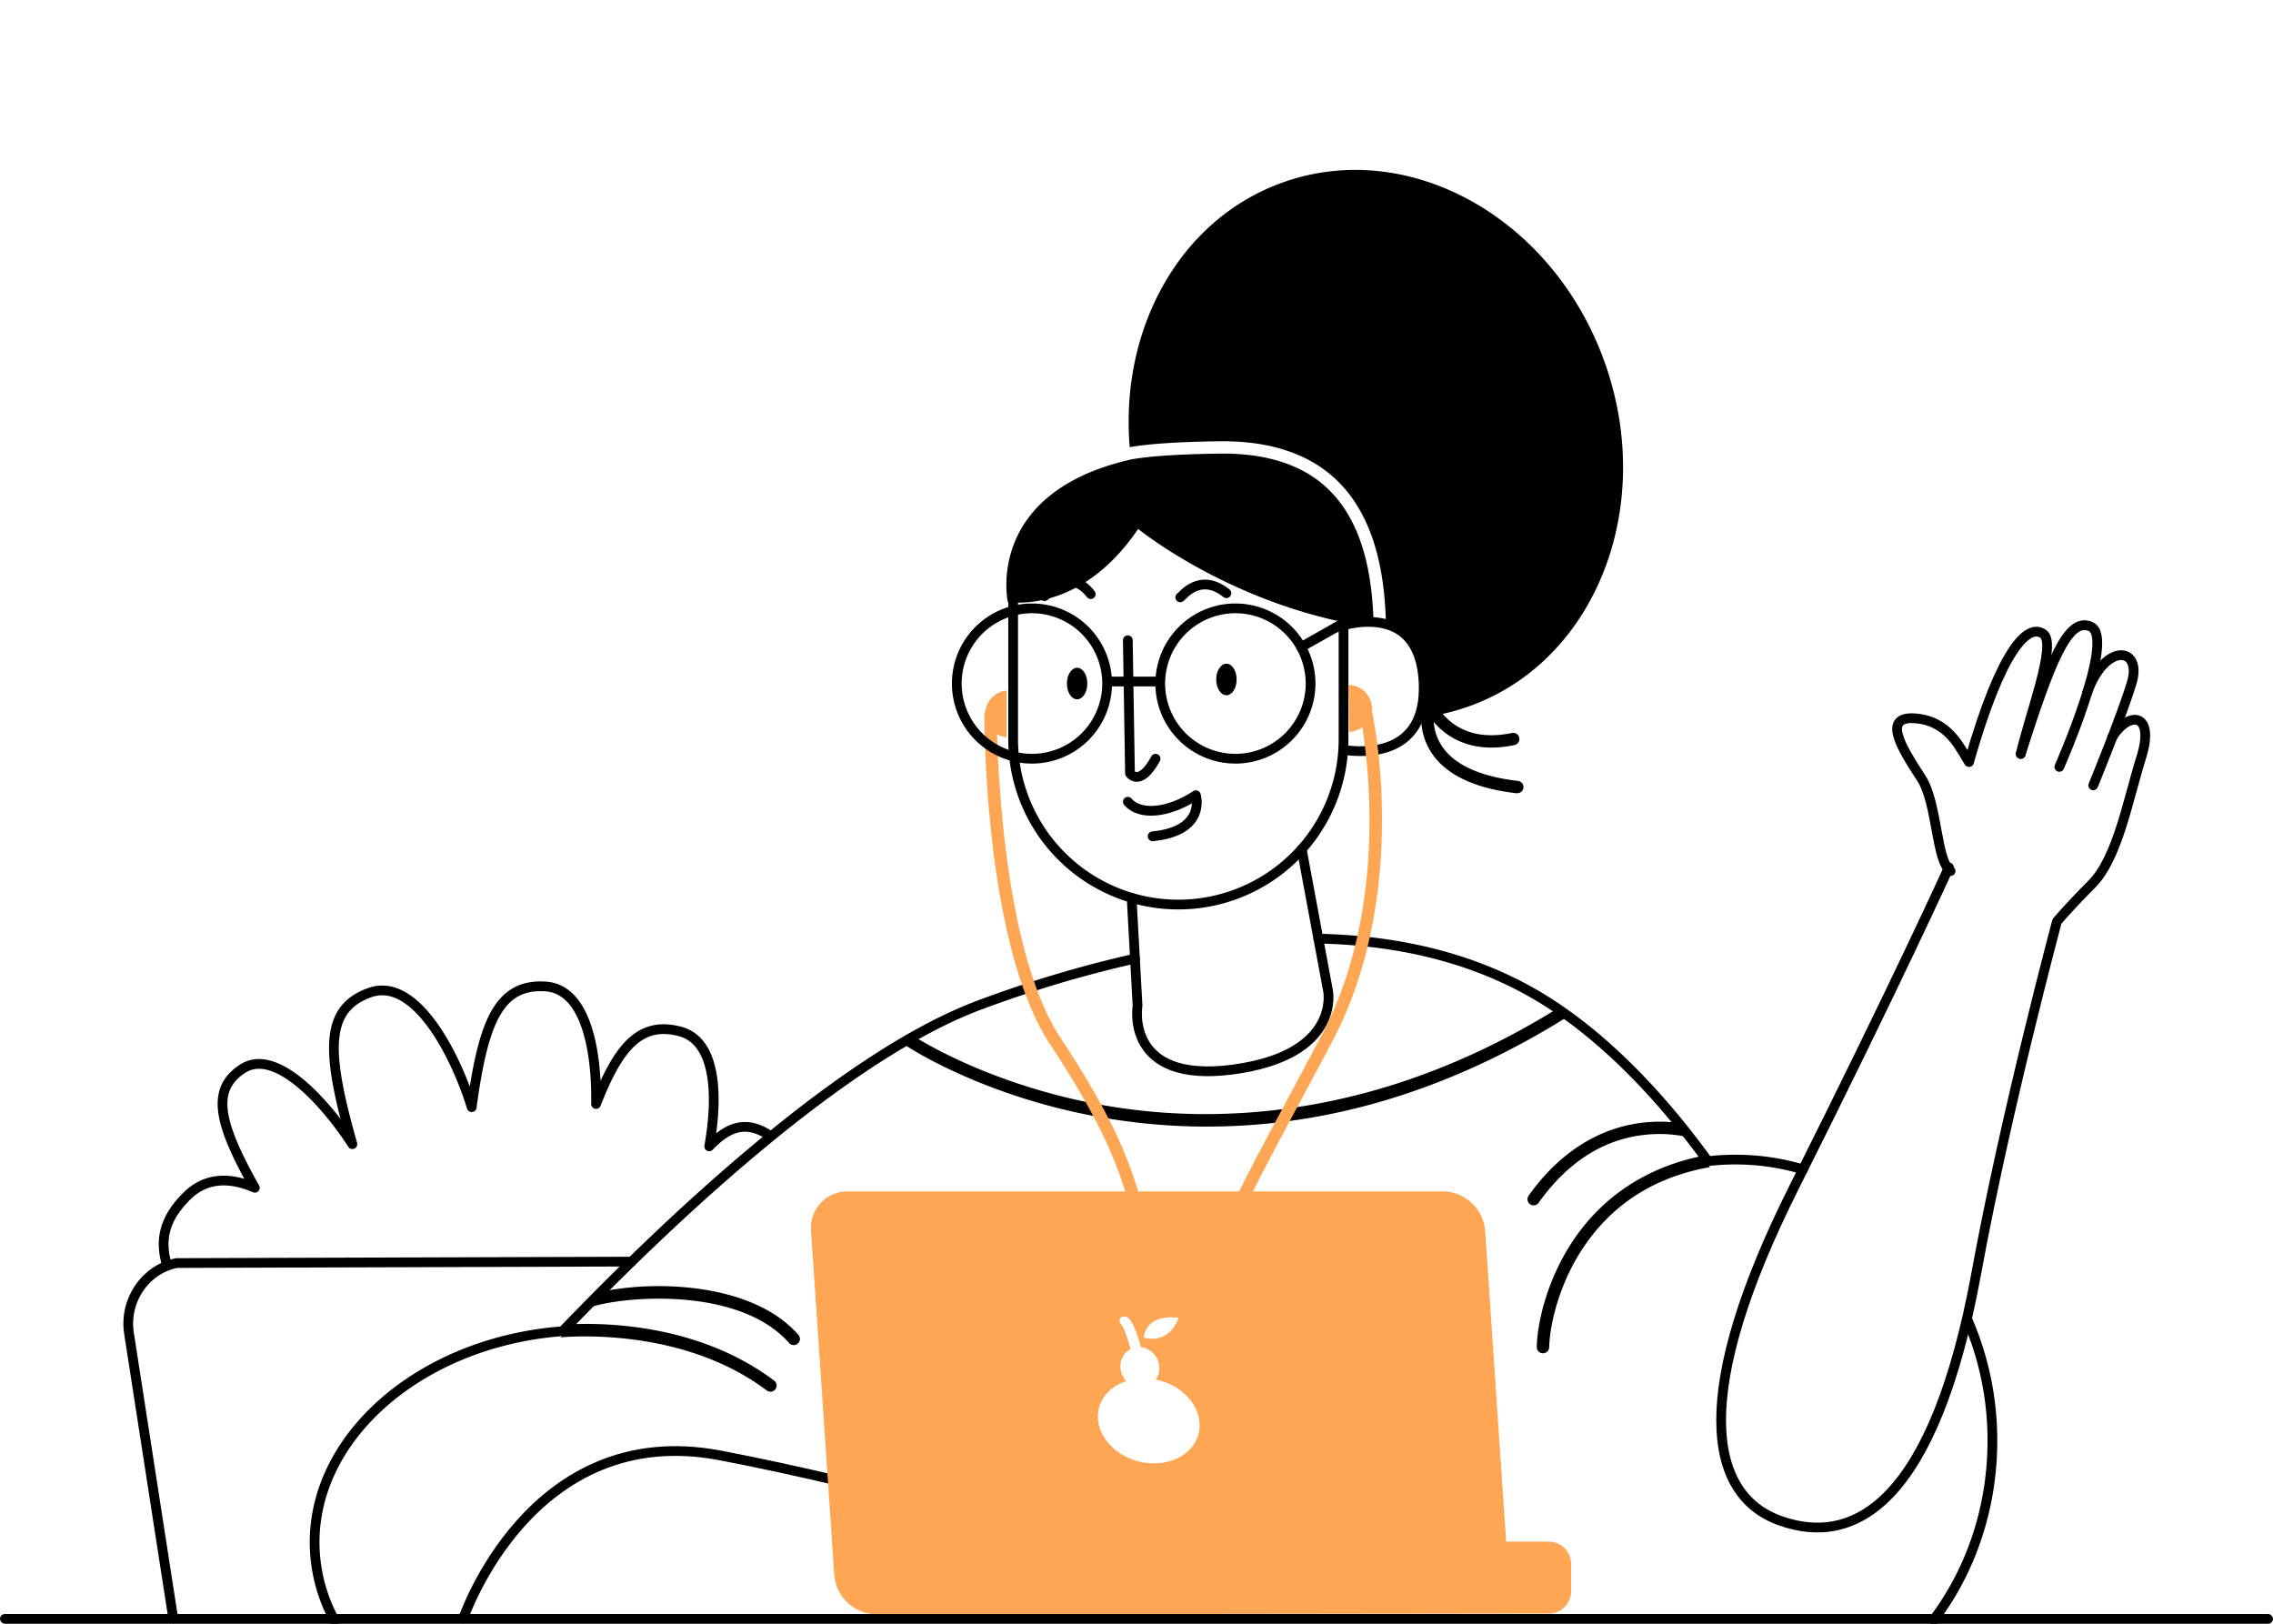 <svg xmlns="http://www.w3.org/2000/svg" xmlns:xlink="http://www.w3.org/1999/xlink" width="1400" height="1000" viewBox="0 0 1400 1000">
  <defs>
    <clipPath id="clip-path">
      <rect id="Rectangle_61818" data-name="Rectangle 61818" width="1400" height="1000" transform="translate(16720 6083)" fill="#fff"/>
    </clipPath>
  </defs>
  <g id="service-img-new-2" transform="translate(-16720 -6083)" clip-path="url(#clip-path)">
    <g id="Group_160127" data-name="Group 160127">
      <g id="Group_160121" data-name="Group 160121" transform="translate(-205.408 -42.213)">
        <path id="Path_179106" data-name="Path 179106" d="M538.967,488.889a17.334,17.334,0,0,0-2.353-1.505c-12.168-6.514-22.489-3.377-33.949,8.69,5.237-29.307,5.059-64.85-18.176-70.833-23.931-6.185-37.491,8.715-51.518,44.726.531-30.9-5.578-70.757-31.166-72.376-28.776-1.821-38.288,21.844-45.434,74.336-8.943-29.358-33.646-80.775-62.674-70.58-28.46,9.98-26.626,37.415-10.815,93.347-15.6-24.146-46.8-60.043-67.683-46.4-19.871,12.952-14.432,34.063,7.589,73.287-14.533-6.324-29.649-6.944-41.741,5-13.572,13.408-17.088,26.461-12.51,42.057" transform="translate(16859.563 6335.145)" fill="none" stroke="#000" stroke-linecap="round" stroke-linejoin="round" stroke-width="6"/>
        <path id="Path_179107" data-name="Path 179107" d="M459.454,531.54l-280.194.885c-19.39,3.795-32.545,23-29.383,43.347L177.11,751.311" transform="translate(16855 6370.649)" fill="none" stroke="#000" stroke-linecap="round" stroke-linejoin="round" stroke-width="6"/>
        <path id="Path_179108" data-name="Path 179108" d="M745.44,384a732.81,732.81,0,0,0-95.169,28.384C566.7,443.31,460.768,542.88,392.845,613.5c-88.541,6.653-156.6,66.924-152.518,135.872a101.216,101.216,0,0,0,12.143,42.272" transform="translate(16879.035 6331.571)" fill="none" stroke="#000" stroke-linecap="round" stroke-linejoin="round" stroke-width="6"/>
        <path id="Path_179109" data-name="Path 179109" d="M1027.442,516.411a145.92,145.92,0,0,0-58.589-5.059c-30.205-41.741-64.875-77.157-101.3-99.646-40.817-25.146-88.2-36.365-138.63-37.415" transform="translate(17008.496 6328.999)" fill="none" stroke="#000" stroke-linecap="round" stroke-linejoin="round" stroke-width="6"/>
        <path id="Path_179110" data-name="Path 179110" d="M1028.55,744.458c22.591-29.939,36.162-68.3,36.162-110.2a186.373,186.373,0,0,0-15.039-73.793" transform="translate(17087.857 6378.313)" fill="none" stroke="#000" stroke-linecap="round" stroke-linejoin="round" stroke-width="6"/>
        <path id="Path_179111" data-name="Path 179111" d="M929.925,408.29c-112.143,69.5-212.979,71.035-278.158,59.854-60.486-10.372-104.048-33.709-118.3-42.778q-3.63,2.049-7.273,4.2c11.624,8.007,57.159,34.291,122.933,45.814a375.06,375.06,0,0,0,64.863,5.654,380.536,380.536,0,0,0,66.292-5.856c53.125-9.436,105.781-30.357,156.376-62.168Q933.239,410.579,929.925,408.29Z" transform="translate(16954.799 6338.004)"/>
        <path id="Path_179112" data-name="Path 179112" d="M837.622,513.333c17.835-25.044,39.894-39.122,65.584-41.854a82.932,82.932,0,0,1,27.827,1.733q-3.554-4.592-7.184-9.044a91.3,91.3,0,0,0-21.022-.278c-19.315,1.973-47.369,11.384-71.339,45.042a3.775,3.775,0,1,0,6.135,4.4Z" transform="translate(17035.477 6352.605)"/>
        <path id="Path_179113" data-name="Path 179113" d="M839.065,601.587h.076a3.794,3.794,0,0,0,3.795-3.731c.215-11.156,4.718-36.39,20.238-60.182C881.185,510.036,907.684,493,941.9,486.965c-1.657-2.277-3.327-4.553-5.059-6.8-34.152,6.957-61.789,25.3-80.066,53.365-15.368,23.59-21.161,49.33-21.5,64.192a3.795,3.795,0,0,0,3.795,3.87Z" transform="translate(17036.664 6357.041)"/>
        <path id="Path_179114" data-name="Path 179114" d="M424.9,543.623a182.116,182.116,0,0,0-42.841,3.289q-5.73,5.743-11.219,11.384c14.027-7.7,93.967-17.3,126.98,20.238a3.809,3.809,0,0,0,5.717-5.034C482.275,549.3,445.138,544.407,424.9,543.623Z" transform="translate(16913.65 6373.808)"/>
        <path id="Path_179115" data-name="Path 179115" d="M491.582,596.867c-44.7-33.721-100.292-35.733-123.869-34.834l-7.842,8.108c13.509-1.1,78.232-4.123,127.132,32.785a3.8,3.8,0,0,0,4.579-6.059Z" transform="translate(16910.746 6378.686)"/>
        <path id="Path_179116" data-name="Path 179116" d="M312.541,726.884s41.45-122.692,158.2-100.418c23.944,4.566,49.684,10.207,75.5,16.292" transform="translate(16898.209 6395.077)" fill="none" stroke="#000" stroke-linecap="round" stroke-linejoin="round" stroke-width="6"/>
        <path id="Path_179117" data-name="Path 179117" d="M1045.77,305.04c19.985-69.96,36.352-85.581,45.775-78.776,8.538,6.173-8.854,50.747-13.914,73.881" transform="translate(17092.42 6289.407)" fill="none" stroke="#000" stroke-linecap="round" stroke-linejoin="round" stroke-width="6"/>
        <path id="Path_179118" data-name="Path 179118" d="M1165.944,278.437c10.018-16.266,26.562-15.457,17.923,12.269-8.424,27.03-14.673,62.282-30.483,78.207s-21.5,23.059-21.5,23.059-31.622,118.012-49.57,216.128c-25.98,141.893-74.969,169.189-120.77,152.935s-54.263-80.4,8.285-205.073,95.523-197.32,95.523-197.32" transform="translate(17060.445 6300.768)" fill="none" stroke="#000" stroke-linecap="round" stroke-linejoin="round" stroke-width="6"/>
        <path id="Path_179119" data-name="Path 179119" d="M1043.7,361.078c-9.069-6.135-7.981-41.817-18.163-57.362-12.649-19.378-25.019-39.464-1.606-36.454,20.073,2.593,26.461,20.238,31.116,26.562" transform="translate(17083.139 6300.571)" fill="none" stroke="#000" stroke-linecap="round" stroke-linejoin="round" stroke-width="6"/>
        <path id="Path_179120" data-name="Path 179120" d="M1107.039,316.441s17.784-43.322,23.754-63.357c6.539-21.933-16.443-25.019-27.524,6.388" transform="translate(17107.648 6292.438)" fill="none" stroke="#000" stroke-linecap="round" stroke-linejoin="round" stroke-width="6"/>
        <path id="Path_179121" data-name="Path 179121" d="M1094.722,308.936s35.011-79.333,19.353-86.391c-14.28-6.438-25.171,22.5-43.145,78.422" transform="translate(17099.084 6288.572)" fill="none" stroke="#000" stroke-linecap="round" stroke-linejoin="round" stroke-width="6"/>
        <path id="Path_179122" data-name="Path 179122" d="M638,360.715l3.643,66.393s-8.31,48.267,58.741,39.325c66.785-8.917,58.589-48.457,58.589-48.457L742.746,330.7" transform="translate(16984.414 6317.453)" fill="none" stroke="#000" stroke-linecap="round" stroke-linejoin="round" stroke-width="6"/>
        <path id="Path_179123" data-name="Path 179123" d="M737.6,223.474s51.86-19.454,53.884,34.556c1.657,44.574-36.1,42.828-49.33,40.855" transform="translate(17010.795 6288.149)" fill="none" stroke="#000" stroke-linecap="round" stroke-linejoin="round" stroke-width="6"/>
        <path id="Path_179124" data-name="Path 179124" d="M645.442,155.61h89.022a49.331,49.331,0,0,1,49.33,49.33V309.469a101.746,101.746,0,1,1-203.492,0V220.738a65.129,65.129,0,0,1,65.141-65.128Z" transform="translate(16969.131 6271.077)" fill="none" stroke="#000" stroke-linecap="round" stroke-linejoin="round" stroke-width="6"/>
        <path id="Path_179125" data-name="Path 179125" d="M784.584,332.485a349.33,349.33,0,0,0-6.2-66V265.22a14.483,14.483,0,0,0-14.419-14.42l.379,28.839a14.388,14.388,0,0,0,8.108-2.808c4.667,29.092,13.914,115.837-25.006,189.579-7.147,13.521-13.85,26.018-20.326,38.1-36.681,68.455-60.967,113.674-60.4,154.061a3.795,3.795,0,0,0,7.589,0c-.544-38.414,23.35-82.95,59.449-150.368,6.489-12.079,13.193-24.589,20.339-38.136C779.651,421.684,784.773,368.559,784.584,332.485Z" transform="translate(16992.018 6296.29)" fill="#ffa655"/>
        <path id="Path_179126" data-name="Path 179126" d="M574.118,280.434a14.231,14.231,0,0,0,5.781,1.783V253.53a14.421,14.421,0,0,0-12.952,12.231,3.787,3.787,0,0,0-.645,2.112c0,5.768,0,142.045,40.476,203.53,41.387,62.991,54.187,98.862,57.033,159.943a3.794,3.794,0,0,0,3.795,3.618h.177a3.8,3.8,0,0,0,3.617-3.959c-2.922-62.687-15.988-99.419-58.26-163.75C580.9,418.254,575.142,316.027,574.118,280.434Z" transform="translate(16965.422 6297.013)" fill="#ffa655"/>
        <path id="Path_179127" data-name="Path 179127" d="M636.141,229l1.341,82.027s6.046,8.728,15.773-9.056" transform="translate(16983.92 6290.516)" fill="none" stroke="#000" stroke-linecap="round" stroke-linejoin="round" stroke-width="6"/>
        <path id="Path_179128" data-name="Path 179128" d="M636.141,308.482c7.387,8.639,24.741,7.222,41.943-4.022,0,0,6.7,21.971-26.676,25.3" transform="translate(16983.92 6310.503)" fill="none" stroke="#000" stroke-linecap="round" stroke-linejoin="round" stroke-width="6"/>
        <path id="Path_179129" data-name="Path 179129" d="M661.672,209.765c1.012-.253,11.827-15.849,28.434-2.53" transform="translate(16990.684 6283.328)" fill="none" stroke="#000" stroke-linecap="round" stroke-linejoin="round" stroke-width="6"/>
        <path id="Path_179130" data-name="Path 179130" d="M685.468,259.864c3.472,0,6.286-4.355,6.286-9.727s-2.814-9.727-6.286-9.727-6.286,4.355-6.286,9.727S682,259.864,685.468,259.864Z" transform="translate(16995.32 6293.538)"/>
        <path id="Path_179131" data-name="Path 179131" d="M612.768,261.845c3.471,0,6.285-4.355,6.285-9.727s-2.814-9.727-6.285-9.727-6.288,4.355-6.288,9.727S609.3,261.845,612.768,261.845Z" transform="translate(16976.064 6294.063)"/>
        <path id="Path_179132" data-name="Path 179132" d="M595.561,209.4c1.012-.215,14.71-18.973,28.51-1.265" transform="translate(16973.174 6282.976)" fill="none" stroke="#000" stroke-linecap="round" stroke-linejoin="round" stroke-width="6"/>
        <path id="Path_179133" data-name="Path 179133" d="M708.285,138.134c-24.627.316-43.322,1.556-54.528,3.6-90.527,20.592-75.892,87.681-75.892,87.681s44.271,8.437,80.307-44.916c0,0,49.494,40.387,122.692,56.654,1.176-.278,2.53-.645,3.795-1.05v3.706a60.057,60.057,0,0,1,18.505-1.935c-.809-26.448-5.54-59.778-27.334-81.293C760.41,145.306,737.642,137.742,708.285,138.134Z" transform="translate(16968.254 6266.444)"/>
        <path id="Path_179134" data-name="Path 179134" d="M930.155,119.644C898.951,30.357,810.334-19.871,732.266,7.438,668.1,29.877,631.077,97.724,637.2,170.745c11.751-2.074,30.281-3.3,55.212-3.618,31.457-.4,56.008,7.88,73,24.64,24.033,23.767,28.915,59.892,29.623,87.946,11.624,3.15,22.325,12.649,23.223,36.605.089,2.429-2.036,21-1.518,20.934a38.926,38.926,0,0,0,5.743,20.782c8.7,14.04,26.448,22.768,52.77,25.829h.443a3.8,3.8,0,0,0,.443-7.589c-23.843-2.808-39.7-10.271-47.142-22.2a31.005,31.005,0,0,1-4.541-14.091c6.489,7.589,17.708,15.773,35.568,15.773a68.217,68.217,0,0,0,14-1.531,3.795,3.795,0,1,0-1.543-7.425c-23.008,4.781-35.859-3.984-42.487-11.8a131.081,131.081,0,0,0,15.318-4.339C923.375,303.417,961.359,208.919,930.155,119.644Z" transform="translate(16984.027 6229.86)"/>
        <path id="Path_179135" data-name="Path 179135" d="M698.226,306.068a46.294,46.294,0,1,0-46.294-46.294A46.294,46.294,0,0,0,698.226,306.068Z" transform="translate(16988.104 6286.405)" fill="none" stroke="#000" stroke-linecap="round" stroke-linejoin="round" stroke-width="6"/>
        <path id="Path_179136" data-name="Path 179136" d="M627.252,249.091h30.205" transform="translate(16981.566 6295.837)" fill="none" stroke="#000" stroke-linecap="round" stroke-linejoin="round" stroke-width="6"/>
        <path id="Path_179137" data-name="Path 179137" d="M720.531,235.4l26.12-14.761" transform="translate(17006.273 6288.302)" fill="none" stroke="#000" stroke-linecap="round" stroke-linejoin="round" stroke-width="6"/>
        <path id="Path_179138" data-name="Path 179138" d="M599.155,306.068a46.294,46.294,0,1,0-46.294-46.294A46.294,46.294,0,0,0,599.155,306.068Z" transform="translate(16961.861 6286.405)" fill="none" stroke="#000" stroke-linecap="round" stroke-linejoin="round" stroke-width="6"/>
        <path id="Path_179139" data-name="Path 179139" d="M936.338,713.043h-26.3L897.114,521.706a26.446,26.446,0,0,0-25.98-24.336H504.587A22.451,22.451,0,0,0,481.9,521.706L496.2,733.534a26.436,26.436,0,0,0,25.98,24.336l414.156-.531a13.711,13.711,0,0,0,13.711-13.711V726.755a13.711,13.711,0,0,0-13.711-13.711ZM708.244,575.324c-6.539,17.354-21.5,12-21.5,12C689.322,571.53,708.244,575.324,708.244,575.324Zm1.935,84.923c-13.18,8.184-32.887,5.173-44.119-6.742s-9.562-28.194,3.617-36.378a29.381,29.381,0,0,1,6.413-2.922,13.311,13.311,0,0,1-3.592-10.195,11.74,11.74,0,0,1,6.2-9.524c-1.53-5.7-3.984-13.193-6-15.6a2.531,2.531,0,0,1,.493-4.048,3.936,3.936,0,0,1,4.756,1.037c3.061,3.656,5.73,12.206,7.146,17.43h.43a13.142,13.142,0,0,1,10.891,14.116,12.1,12.1,0,0,1-2.125,5.844,36.674,36.674,0,0,1,19.5,10.562c11.194,11.966,9.575,28.257-3.617,36.441Z" transform="translate(16943.045 6361.599)" fill="#ffa655"/>
      </g>
      <rect id="Rectangle_61822" data-name="Rectangle 61822" width="1400" height="6" rx="3" transform="translate(16720 7077)"/>
    </g>
  </g>
</svg>
